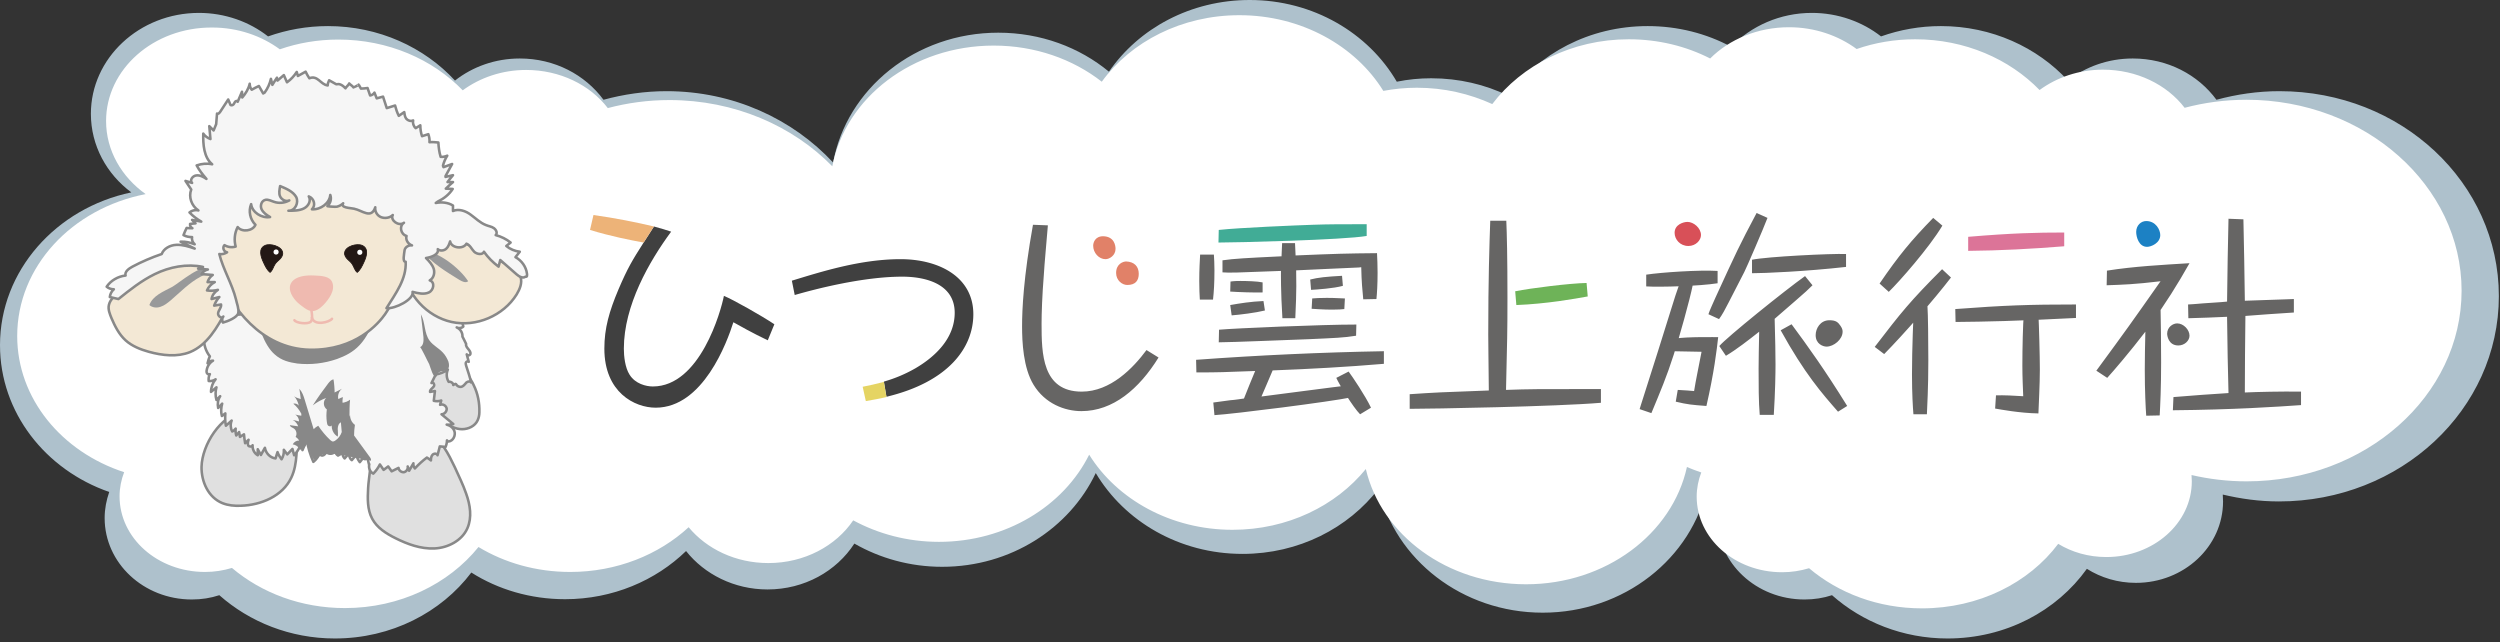 <svg version="1.1" id="レイヤー_1" xmlns="http://www.w3.org/2000/svg" x="0" y="0" viewBox="0 0 872 224" style="enable-background:new 0 0 872 224" xml:space="preserve"><rect x="0" y="0" width="872" height="224" fill="#333333" stroke="none"/><style>.st1{fill:#fff}.st2,.st3{fill:#e0e0e0;stroke:#888;stroke-width:.898;stroke-linecap:round;stroke-linejoin:round;stroke-miterlimit:10}.st3{fill:#f6f6f6}.st4{fill:#888}.st5{fill:#f3e8d5;stroke:#888;stroke-width:.898;stroke-linecap:round;stroke-linejoin:round;stroke-miterlimit:10}.st6{fill:#98999a}.st7,.st8{fill:#231815;stroke:#231815;stroke-width:.299;stroke-miterlimit:10}.st8{fill:none;stroke:#efbab0;stroke-width:.898;stroke-linecap:round}.st10{fill:#666564}.st11{fill:#e18168}.st16{fill:#404040}</style><path d="M795.1 31.8c-7.6 0-15 1.1-22 3-6.4-8.7-17-14.4-29.2-14.4-8.6 0-16.5 2.9-22.6 7.7-10.7-11.6-26.6-19-44.3-19-7.4 0-14.4 1.3-20.9 3.6-6.5-5.1-15-8.2-24.1-8.2-11.2 0-21.2 4.6-28.2 11.8-8.6-4.6-18.5-7.2-29.1-7.2-20.3 0-38.1 9.6-48.6 24.3-8-3.9-17.2-6.1-26.9-6.1-4.1 0-8.1.4-12 1.2C477.3 11.5 458 0 435.9 0c-20.6 0-38.7 9.9-49.1 25-10.3-8.5-23.8-13.6-38.6-13.6-28.9 0-52.9 19.6-57.6 45.3-14.1-15.2-34.9-24.9-58.1-24.9-7.6 0-15 1.1-22 3-6.4-8.7-17-14.4-29.2-14.4-8.6 0-16.5 2.9-22.6 7.7-10.7-11.6-26.6-19-44.3-19-7.4 0-14.4 1.3-20.9 3.6-6.5-5.1-15-8.2-24.1-8.2-20.8 0-37.7 15.8-37.7 35.2 0 11.1 5.5 21 14.1 27.4C19.6 72.6 0 94.4 0 120.4c0 23.5 15.9 43.5 38.1 51.2-1 2.9-1.6 5.9-1.6 9.1 0 15.7 13.6 28.4 30.4 28.4 3.4 0 6.6-.5 9.6-1.5 10.5 9.3 24.7 15.1 40.3 15.1 19.7 0 37.1-9.1 47.6-23 9.3 5.9 20.6 9.3 32.7 9.3 16.6 0 31.6-6.5 42.2-16.8 6.4 8.1 16.8 13.4 28.4 13.4 12.9 0 24.1-6.4 30.3-16 8.9 5.1 19.4 8.1 30.6 8.1 24 0 44.5-13.5 53.6-32.7 10 16.8 29.1 28.2 51.2 28.2 19.6 0 36.9-9 47.5-22.8 5.6 24.7 29.1 43.3 57.2 43.3 28.4 0 52.1-19 57.4-44.1 1.7.8 3.4 1.4 5.1 2-1 2.9-1.6 5.9-1.6 9.1 0 15.7 13.6 28.4 30.4 28.4 3.4 0 6.6-.5 9.6-1.5 10.5 9.3 24.7 15.1 40.3 15.1 20.3 0 38.1-9.6 48.6-24.3 4.9 3.1 10.8 4.9 17.1 4.9 16.8 0 30.4-12.7 30.4-28.4 0-.8-.1-1.6-.1-2.4 6.3 1.5 12.8 2.4 19.6 2.4 42.4 0 76.7-32 76.7-71.6s-34.1-71.5-76.5-71.5z" style="fill:#aec1cc"/><path class="st1" d="M783.5 34.8c-7.5 0-14.7 1-21.5 2.8-6.2-8.1-16.7-13.3-28.5-13.3-8.4 0-16.1 2.7-22.1 7.1-10.5-10.8-26-17.7-43.4-17.7-7.2 0-14.1 1.2-20.4 3.4-6.4-4.7-14.6-7.6-23.6-7.6-10.9 0-20.8 4.2-27.5 10.9-8.4-4.3-18.1-6.7-28.4-6.7-19.8 0-37.3 9-47.6 22.6-7.9-3.6-16.8-5.7-26.3-5.7-4 0-7.9.4-11.7 1.1-9.7-15.7-28.6-26.4-50.2-26.4-20.1 0-37.8 9.2-48 23.2-10.1-7.9-23.3-12.6-37.7-12.6-28.3 0-51.7 18.2-56.3 42.1-13.8-14.1-34.1-23.1-56.8-23.1-7.5 0-14.7 1-21.5 2.8-6.2-8.1-16.7-13.3-28.5-13.3-8.4 0-16.1 2.7-22.1 7.1-10.5-10.8-26-17.7-43.4-17.7-7.2 0-14.1 1.2-20.4 3.4C91.2 12.5 83 9.6 74 9.6c-20.5-.1-37 14.6-37 32.6 0 10.3 5.4 19.5 13.8 25.5C25.1 72.7 6 93 6 117.2c0 21.8 15.5 40.4 37.3 47.5-1 2.6-1.6 5.5-1.6 8.4 0 14.6 13.3 26.4 29.8 26.4 3.3 0 6.4-.5 9.4-1.4 10.3 8.7 24.1 14 39.4 14 19.2 0 36.2-8.4 46.6-21.3 9.1 5.5 20.1 8.7 32 8.7 16.2 0 30.9-6 41.3-15.6 6.3 7.6 16.4 12.5 27.8 12.5 12.6 0 23.6-6 29.6-14.9 8.7 4.7 18.9 7.5 29.9 7.5 23.4 0 43.5-12.5 52.4-30.4 9.7 15.6 28.5 26.2 50 26.2 19.2 0 36.1-8.4 46.5-21.2 5.4 23 28.4 40.2 55.9 40.2 27.8 0 51-17.6 56.1-40.9 1.6.7 3.3 1.3 5 1.9-1 2.6-1.6 5.5-1.6 8.4 0 14.6 13.3 26.4 29.8 26.4 3.3 0 6.4-.5 9.4-1.4 10.3 8.7 24.1 14 39.4 14 19.8 0 37.3-8.9 47.5-22.5 4.8 2.9 10.5 4.6 16.8 4.6 16.4 0 29.8-11.8 29.8-26.4 0-.7-.1-1.5-.1-2.2 6.1 1.4 12.5 2.2 19.2 2.2 41.4 0 75-29.8 75-66.5s-33.7-66.6-75.1-66.6z"/><path class="st2" d="M77.6 175.5c2 .8 4.2 1 6.4.9 7.1-.2 14.6-3.4 17.6-9.8 1.2-2.5 1.6-5.2 1.8-7.9.5-5.5-.5-10.5-5.9-13-3.7-1.6-8.6-2.7-12.6-2.1-8 1.2-14.4 11.6-14.6 19.2-.1 5.1 2.3 10.7 7.3 12.7zM128.4 170.3c-.2 3.6-.3 7.4 1.4 10.6 1.7 3.2 4.9 5.2 8.1 6.8 4.2 2.1 8.8 3.8 13.6 3.6 4.7-.2 9.6-2.7 11.5-7 1.7-3.8 1-8.2-.4-12.1-1.1-3.2-2.6-6.2-4-9.3-2.2-4.6-4.6-9.4-9-12-4.6-2.7-10.3-2.4-15.6-1.9-1.8.2-3.7.4-5.1 1.5-2.6 2.2-.2 4.4.2 6.8.7 4-.5 9.1-.7 13zM167.2 143.8c0 1-.2 1.9-.6 2.8-.9 2-3.2 3.1-5.4 3.1s-4.2-1-6-2.3c-4.2-3.1-6.9-8.2-7.1-13.5-.1-3.1.6-6.4 2.8-8.7 2.2-2.3 5.9-3.2 8.5-1.6 1.5.9 2.6 2.5 2.7 4.3.3 2.8 2 3.9 3.1 6.4 1.5 3 2.1 6.3 2 9.5z"/><path class="st3" d="M162.6 127.6c-.1-.4-.3-1 0-1.3.2-.3.7-.3.9-.1-.2-.9-.5-1.7-.7-2.6.1.6 1.2.4 1.3-.2.1-.6-.4-1.2-.8-1.7s-.9-1.1-.7-1.7c-.4-.9-.9-1.8-1.3-2.6.1-1.4-.8-2.7-2-3.2.7.4 1.7.3 2.3-.3-.2-1-.5-1.9-1-2.8.2.1.5.1.6-.1.2-.3.1-.7-.1-1-.5-1.3-1.2-2.5-1.9-3.6.4.3 1 .4 1.6.3-.6-1-1.3-1.9-1.9-2.9.5-1.5.2-3.4-.9-4.6.6.2 1.3.4 1.9.6-1.2-1.6-2.6-3-4.3-4.1.4 0 .8-.1 1.2-.1-.6-1.3-2-2.2-3.4-2.3.6-.2 1.3-.4 1.9-.7-1.2-.6-2.4-1.1-3.7-1.6 1.2-.3-.1-4-1-5-1.8-2-4.9-2.5-7.4-2.9-1.4-.2-2.9-.4-4.3.1-1.2.5-2.1 1.4-2.7 2.6l-33.8-4s-8.7 3.1-8.7 3.9c0 .5-2.4 12.9-4.4 23.1-1.6.3-3.2.6-4.8.8-1.2.2-2.7.3-3.3-.8-1.4.8-2.6 2.1-3.5 3.5l-.9-1.8c-3 1.2-5.3 4.2-5.6 7.4-.2 2.3.6 4.6 2 6.4-.4.8-.6 1.6-.8 2.4.4-.6 1.2-.9 1.9-.9-1.2.7-2 2-2.2 3.3-.1.4-.1 1 .3 1.3.2.2.6.2.8.1-.4.7-.5 1.6-.4 2.4.8.1 1.7-.1 2.4-.6-1 1.2-1.6 2.8-1.6 4.4.6-.5 1.3-1.1 1.9-1.6-.4 1.4-.4 3 0 4.4l1.3-1.3c-.8 1.2-1 2.7-.7 4.1.5-.5.9-1 1.4-1.5-.4 1.4-.5 2.9-.1 4.3l1.2-.9c-.1 1.4-.1 2.9.2 4.3.7-.6 1.3-1.2 2-1.8-.5 1.2-.4 2.7.2 3.8.5-.2.9-.6 1.2-1-.1.8 0 1.7.2 2.4.3-.4.7-.8 1-1.2.1.6.2 1.2.3 1.7.5-.3.9-.6 1.4-.9.1 1 .2 2.1.4 3.1l1.2-1.2c-.2.6-.4 1.4-.1 2 .3.5 1.4.5 1.5-.1-.1 1.4.6 2.8 1.8 3.5v-2.1c.4.7.8 1.4 1.1 2 .5-.8.9-1.7 1.4-2.5.3 1.9 1.9 3.5 3.7 3.7.2-.7.5-1.5.7-2.2.3.9.8 1.7 1.4 2.5.6-1 .9-2.1.8-3.3.4.5.8 1.1 1.2 1.6.6-.6 1.2-1.3 1.8-1.9.2.7.4 1.5.6 2.2 1.7-1.9 2.8-4.3 3.2-6.8-.1 1.7-.2 3.3-.3 5l1.5-3.6c.4 2.6 1.2 5.2 2.3 7.7 1-.8 1.7-1.8 2.2-3 0 .4.5.9 1 .8.6-.1 1-.7 1.4-1.2.8.9 2.4.7 3-.3.1.6.5 1.2 1 1.5.5-.3 1-.6 1.6-.8 0 .7.2 1.3.7 1.8l1.8-2.1c-.4.9-.1 2.1.7 2.7.5-.6 1-1.2 1.6-1.8.2.9.6 1.7 1.2 2.5.4-.5.8-1 1.2-1.6-.1.8 1.5.7 1.4-.1.2.8.4 1.6.6 2.5l.1-.1c-.3 1.3.2 2.7 1.4 3.3.9-.9 1.7-2 2.3-3.2.4.6.9 1.3 1.3 1.9.5-.4 1.1-.8 1.6-1.2.4.6.8 1.1 1.2 1.7l2.4-1.2c.1.9 1 1.6 1.9 1.5.9-.2 1.5-1.2 1.3-2 .2.5.3 1 .5 1.5.5-.9 1-1.8 1.5-2.6-.1.6.1 1.3.5 1.8 1.3-1.4 2.7-2.7 4.2-3.8.5.3.9.6 1.4 1 0-.7.1-1.5.6-2s1.5-.5 1.7.2c.3-1 .5-2 .8-3.1.7.1 1.4.1 2 .2.3-.7.5-1.5.5-2.3.1.2.3.4.5.4 1.6-.1 2.6-2.1 2.1-3.6-.4-1.2-1.5-2-2.7-2.3.8.1 1.6 0 2.3-.2-1.4-1.1-2.7-2.3-4.1-3.4 1 0 1.9-1 1.8-2-.2-1-1.3-1.7-2.3-1.3.1-.5.3-1 .4-1.5-.8.3-1.8.3-2.6.1.1-1.1.3-2.3.4-3.4-.6.1-1.1.2-1.7.3-.1-.8.8-1.2 1.3-1.9.5-.6-.4-1.9-.8-1.2l1.5-3c1.5-.2 3-.8 4.2-1.7-.6 1.4-.5 3 .3 4.3.7-.2 1.6.4 1.6 1.1.2-.2.5-.3.8-.4.1 0 .2.1.3.3.5.7 1.5 1 2.2.5.5-.3.9-.9 1.3-1.3.5-.4 1.3-.5 1.6 0-.4-2-1.1-3.9-1.7-5.8z"/><path class="st4" d="M95.8 123.6c2.4 2.2 5.2 2.8 7.9 3.2 4.6.5 9.3 0 13.9-1.6 2.7-1 5.5-2.3 7.9-4.9 2.4-2.6 4.5-6.5 5.5-11.3.7-3.6.8-7.5.8-11.3 0-4.6-.1-9.2-.4-13.8-.1-1.3-.1-2.6-.4-3.7-.4-1.6-1.1-2.8-1.9-3.9-2.5-3.4-5.5-5.2-8.5-6-5.9-1.6-12.1.3-17.4 5.5-5.3 5.2-9.7 13.6-12.3 23.5-.5 2-1 4-1.1 6.1-.8 7.3 2.5 15.2 6 18.2zM146.5 121.1c1.2-.5 1.3-2.2 1.2-3.5-.3-2.7-.6-5.3-.9-8 1.6 2.9 1.1 6.7 3.1 9.3 1.2 1.6 3.1 2.5 4.5 4 .9.9 1.5 2 2 3.2.3 1 .4 2.2-.4 2.8-.9.8-2.6.3-3.2 1.3-.2.3-.3.7-.5 1-1 1.5-2.3-3.5-2.6-4.2-.4-.6-2.9-6.1-3.2-5.9zM128.9 159.3c-1.8-2.5-3.6-4.9-5.4-7.4 0-1.2.1-2.5.3-3.7-1.1-.8-1.7-2.1-1.7-3.4-.1.2-.2.4-.2.7 0-2 0-4.1.2-6.1-.7.6-1.6.9-2.6 1.1-.1-.7 0-1.4.1-2-.5.2-1.1.4-1.6.7-.3-1.3.2-2.8 1.3-3.6-.9.4-1.7.9-2.6 1.3.1 0-.2-4.2-.4-4.6-.8.2-1.3.8-1.8 1.4-1.9 2.5-3.7 5-5.4 7.7 1.4-1.1 3-2 4.7-2.6-1.2 1-1.1 3.1.2 4-.2 1.5-.2 2.9 0 4.4.1.5.1 1 .5 1.3.4.3 1.1.3 1.2-.2-.1 1.6.7 3.2 2.1 4 .2-.9 0-1.8 0-2.7 0-.9.3-1.9 1.1-2.3.1 1.1.2 2.2.3 3.4-.4 1.2-1.2 2.3-2.3 3-.3.2-.5.3-.8.3-.3 0-.6-.3-.9-.5-1.6-1.5-3-3.2-4.2-5-.6.3-1.1.7-1.6 1.2-1-3.4-2.1-6.8-3.1-10.2-.4-1.4-.9-2.8-1.9-3.9.2 1.2.4 2.4.5 3.6-.8-.3-1.8-.5-2.3-1 .8.9 1.4 2.1 1.6 3.3-.4-.6-1.2-.9-1.9-.7 1.2 1 2.1 2.2 2.8 3.5v.7c-.7-.1-1.4-.2-2.1-.4.8.5 1.3 1.4 1.3 2.4-.7-.2-1.5-.4-2.2-.5.9.4 1.6 1.3 1.9 2.2-1-.1-1.9-.3-2.9-.4.1.6.8.8 1.3 1.1 1 .6 1.3 2 .7 3 .5.3.9.7 1.2 1.2v.1c-.9-.1-1.8.5-2.2 1.3.9.1 1.8.7 2.3 1.4.1.2.3.4.5.5.1 0 .3-.1.4-.1.8-.5 1.4-1.2 1.7-2.1.1-.1.2-.2.2-.3.4 1.8 1 3.6 1.8 5.2.2.4.5.8.9.8.5 0 .8-.5 1.2-.9 1.5-1.8 4.2-1.5 6.5-1.1 3.9.8 7.8 1.5 11.8 2.3.1-.6-.2-1-.5-1.4z"/><path class="st5" d="M75.9 91.4c-8.7-2.5-23.1.2-28.9 5.1-1.8 1.5-3.3 3.4-5 5-1.6 1.4-3.5 2.7-4 4.8-.4 1.6.3 3.2.9 4.7 1.2 2.8 2.6 5.6 4.9 7.7 2.2 2 5.2 3.2 8.1 4 4.7 1.3 9.9 1.9 14.4.1 6-2.5 9.5-8.6 12.5-14.3.6-1.2 1.4-2.4 2.7-2.6l9.1-6.7-14.7-7.8M140.8 94.1c1.1 8.7 8.1 16.3 16.7 18.2 8.6 1.9 18.1-2.2 22.7-9.6 1.1-1.8 2-4 1.4-6-.7-2.3-3-3.6-5.2-4.7-5.9-3-10.3-5.7-16.5-8.1-1.5-.6-4.8-1.8-7.2-2.2-4.7-.9-8.9-.2-9.9 1l-2 11.4z"/><path class="st6" d="M60 100.1c-3 1.6-6.7 3-7.9 6.3 1 .9 2.6 1.1 3.9.6 1.3-.4 2.4-1.3 3.5-2.2 3.4-2.9 6.5-6.2 10.5-8.3 1.3-.7 2.8-1.3 3.6-2.7-3.1-2.2-10.9 4.8-13.6 6.3zM163.3 98.1c-.9.7-2.1.1-3.1-.5-4.2-2.6-10.1-6.1-12.9-10.2 5.6.2 13.1 6.2 16 10.7z"/><path class="st5" d="M79.2 70c-2.6 6.7-5.9 17.1-2.4 26.8s14 24.8 31.2 25.2c16.2.3 24.2-9.4 26.3-12.4 2.1-3 6.4-11.2 7.9-15.4 1.5-4.2 5.4-14.4 1.4-20.2l-11.7-21.4-17.1-5.5L93 52.6 79.2 70z"/><path class="st3" d="M183.8 95.4c-.3-2.3-1.8-4.5-4-5.7.5-.6 1-1.3 1.5-1.9-1.7-.2-3.4-.9-4.7-2l1.5-1.2c-1.5-1.2-3.3-2.1-5.2-2.6.7-.7.2-1.8-.6-2.4s-1.9-.7-2.8-1.1c-2.1-.8-3.6-2.4-5.3-3.6-1.7-1.3-4.2-2.2-6.2-1.3v-1.9c-1.7-1.1-4-1.3-6-.9.2-.2.5-.3.7-.5 2.1-1 4-2.5 5.2-4.4-.8 0-1.6-.1-2.4-.1.8-.8 1.7-1.6 2.5-2.3h-1.9c.6-.8 1.2-1.6 1.9-2.4-.9.2-1.7.4-2.6.6v-.3c.8-1.4 1.5-2.8 2.3-4.2-1 .4-2 .7-3 1.1-.1-.2-.1-.3-.2-.5.3-1.2.8-2.4 1.5-3.5-.7.3-1.5.5-2.3.4-.5-1.6-.7-3.3-.8-5-1-.1-2.1-.2-3.1-.1.1-1-.1-1.9-.4-2.8-.7.2-1.5.5-2.2.7-.4-1.2-.6-2.5-.6-3.8-.5.3-1.1.7-1.6 1-.8-.7-1.1-1.8-.9-2.7-.8.4-1.8.1-2.4-.6-.5-.7-.6-1.5-.7-2.3-.6.4-1.3.9-1.9 1.3-.6-1.2-1-2.4-1.3-3.6-1 .3-1.9.6-2.9.9-.4-1.3-.9-2.7-1.3-4-.7.2-1.4.4-2.2.6-.3-.7-.5-1.3-.8-2-.3.5-.8.9-1.5 1-.3-.9-.6-1.7-.9-2.6-.8.1-1.5.2-2.3.2-.3-.5-.6-1-.8-1.4.1.1-1.7 1-1.8 1-.3-.5-1.2-1-1.5-1.4-.2.6-1.1 1.2-1.3 1.7-1.4-1.5-2.3-1.6-3.2-1.4-.8-.5-1.7-.9-2.5-1.4-.3.6-.5 1.2-.5 1.8-2.5-.3-3.5-3.7-6.4-2.5-.5-.7-.9-1.5-1.3-2.3l-2.7 1.5c-.1-.5-.3-1-.4-1.4-.9 1.4-2 2.6-3.4 3.6-.4-.8-.7-1.7-1.1-2.5-.7.6-1.5 1.3-2.2 1.9-.3-.3-.4-.7-.2-1-.5.8-1.1 1.6-1.6 2.5-.2-.7-.3-1.4-.5-2.1-.4 1.7-1.1 3.3-2.2 4.8-.2.1-.4.2-.5.3-.5-.9-1-1.7-1.5-2.6-.8.4-1.7.8-2.5 1.3-.5-.6-.7-1.4-.7-2.1-.4 1.8-1.4 3.4-2.6 4.8 0-.7-.1-1.4-.1-2-.5 1.2-1 2.3-1.5 3.5-.1-.2-.2-.3-.4-.3-.5.1-.7.6-.9 1-.2.4-.8.7-1.2.4-.3-.6-.5-1.3-.8-1.9-.9 1.4-1.9 2.9-2.8 4.3-.2.3-.5.7-.9.7-.1 0-.1 0-.2-.1-.1 1.2-.2 2.5-.3 3.7-.3.7-.6 1.5-.9 2.2L73 44c.1 1.5.3 3 .4 4.5-1-.4-1.9-1-2.5-1.9-.1 3.8.2 8.3 3.1 10.7 0 0 0 0 0 0-1.8-.4-3.7-.2-5.4.4.9 1.7 2.1 3.2 3.4 4.7-1-.7-2.3-1.4-3.6-1.2s-2.3 1.7-1.4 2.6c-.8-.2-1.5-.5-2.3-.7.7 1 1.3 2 2 3-1 2.6.1 5.7 2.5 7.3-1.1-.3-2.3 0-3.1.7 1.2 1.3 2.6 2.3 4.1 3.2-1.1-.2-2.1-.4-3.2-.6l1.2 1.2c-.6.1-1.3.1-1.9.2-.1.6.2 1.2.8 1.5-.7 0-1.4 0-2-.1-.4.8-.8 1.7-1.1 2.5.9.5 1.9.7 3 .7-.2.9.2 1.9.9 2.5-1.5-.6-3.2-1-4.9-.9 1.6.8 3.3 1.6 4.9 2.4-2-.7-4.2-1.4-6.4-1.3-2.2.1-4.4 1.3-5.1 3.2-3.5 1.2-7 2.7-10.2 4.4-1.3.7-2.8 1.8-2.4 3.1-2.7.3-5.2 1.8-6.6 3.9.7.6 1.6.9 2.5.9-.8.7-1.3 1.7-1.4 2.7 1 .2 2 .5 3 .7 4-3.2 8-6.4 12.7-8.7 5.1-2.5 11.2-3.7 16.8-2.5-.6.2-1.1.4-1.7.6 1.1.1 2.3.2 3.4.3-.9.2-1.8.8-2.2 1.6l3.9.3c-.9.6-1.5 1.5-1.8 2.5h2.5c-1.2.6-2.2 1.7-2.7 2.9 1.3.2 2.6.1 3.8-.2-1.2.8-2 1.9-2.2 3.2.9-.2 1.8-.5 2.7-.7-.8.9-1.4 1.9-1.8 3 .8-.1 1.6-.3 2.4-.4.2 1-.8 1.9-1 2.9-.3 1 1.2 2.3 1.8 1.3-.5.6-.5 1.5-.1 2.1 1.6-.4 5-1.8 5.3-3.3.3-1.5-.5-3.3-.8-4.8-1.3-5.3-4.5-10.5-5.8-15.8.9.2 1.9-.1 2.7-.6-1.2-.2-1.7-1.7-.9-2.5 1.1.7 2.6.9 3.9.5-.6-2.2-.4-4.7.7-6.8 1.5 1.9 5.3 1.4 6.2-.8-1.9-1.9-2.5-4.8-1.5-7.2.3 2.8 3.6 5 6.6 4.5-1.2-.7-2.4-1.5-3-2.8-.5-1.2 0-2.9 1.4-3.2 1-.2 2 .4 3 .7 1.7.6 3.7.4 5.3-.5-1.2.6-2.7-.3-3.2-1.4-.5-1.1-.2-2.4 0-3.6 2.2.9 4.5 1.9 5.6 3.8 1 1.9-.3 4.9-2.7 4.8 1.8 0 3.8 0 5.4-.8 1.6-.8 2.6-2.7 1.7-4.2 1.9.7 2.5 3.2 1.1 4.5 3.1.2 6.2-2.2 6.4-5 .5 1.3.1 2.9-1 3.9-.1.1 3 .3 3.3.2.8-.2 1.6-.6 2.2-1.2-1 1.6 2.4 1.6 3.8 1.9 2.9.6 6 3.7 7.4-.5-.2 1.4.6 2.8 1.9 3.4 1.4.6 3.2.3 4.2-.7-1 1.8 2.1 4.1 3.9 2.7-1.7 1.1-1.2 4 .9 4.6-.4 1.3.5 2.8 1.9 3.3-1.2-.2-2.5.7-2.6 1.8-.1 1.1-.8 4 .4 3.9.3 6-3.4 10.9-6.7 16.2 3 .3 9.7-3.1 9.1-5.7 1.9.5 4 1 5.7.2 1.7-.8 2.2-3.6.3-4.2 1.4-.8 1.8-2.6 1.4-4-.5-1.5-1.6-2.7-2.7-3.8 2-.3 4.6-1.3 4.1-3.1.7.7 2.1.6 2.9-.1.8-.7 1.1-1.7 1.4-2.6.4 2.3 4.5 2.9 5.7.8 1.3.5 1.8 1.9 2.7 2.8.9.9 3 1.2 3.4 0 1.4 2 3.1 3.7 5.1 5.2.2-.8.4-1.5.6-2.3 1.9 1.7 3.8 3.3 5.7 5 .9.8 2.2 1.5 3.1.8.6.2.6-.5.5-1.1z"/><path class="st7" d="M120.2 88.2c-.1.8.4 1.6 1 2.2.6.6 1.3 1.1 1.7 1.8.6.9.8 2.1 1.7 2.8 1.1-.9 1.7-2.2 2.3-3.5.9-1.9 1.9-4.8-.6-5.9-1.8-.8-5.9.3-6.1 2.6z"/><path class="st8" d="M108.6 107.4c-.2.5.8 3.7-.2 4.8-1 1-5.1.5-5.7-.5"/><path class="st8" d="M108.8 110.8c.8 3 6.1 1.6 7 .4"/><path d="M102.6 104.2c.8 1.1 1.8 1.9 2.9 2.7.9.7 1.9 1.4 3 1.6 1.6.2 3.1-.9 4.3-2.1 1.9-2 4.2-5.1 3.1-7.9-.8-2.2-3.9-2.3-6.1-2.4-7.8-.5-10.8 3.3-7.2 8.1z" style="fill:#efbab0"/><circle class="st1" cx="125.5" cy="88" r=".9"/><path class="st7" d="M98.6 88.2c.1.8-.4 1.6-1 2.2-.6.6-1.3 1.1-1.7 1.8-.6.9-.8 2.1-1.7 2.8-1.1-.9-1.7-2.2-2.3-3.5-.9-1.9-1.9-4.8.6-5.9 1.7-.8 5.9.3 6.1 2.6z"/><circle class="st1" cx="96.3" cy="87.9" r=".9"/><g><path class="st10" d="M365.5 78.6c-.2 2.7-1.3 14.6-1.4 17.1-.6 7.4-.8 13.7-.8 17.2 0 10.4.2 23.7 14 23.7 10.1 0 18-8.3 22.6-14.5l4.2 2.6c-6.8 11-15.9 18.7-26.9 18.7-5.8 0-12.7-2.6-16.7-9.2-3.6-5.9-4-14.9-4-20.4 0-5.9.5-17 3.8-35.4l5.2.2zM471.3 138.6c-7.1 1.5-40.9 5.8-47.7 6.2l-.4-4.4c1.4-.2 2-.3 5.9-.8 1.6-.1 4.1-.5 4.8-.6 1.1-2.8 2.6-6.5 3.9-9.6-11.3.4-11.9.5-20.5.5l-.1-4.4c21.8-1.6 43.6-2.6 65.5-3v4.4c-12.9 1.1-25.8 1.8-38.8 2.3-2 4.8-2.3 5.3-3.9 9.1 4-.5 26.7-3.5 30.4-3.9l.9 4.2zm-47.9-49.9c.1 1.8.2 3.2.2 5.6 0 4.5-.2 7.5-.5 10.2h-4.6c-.1-1.9-.2-3.6-.2-6.5 0-4.2.2-7 .3-9.2h4.8zm49.6 28.4c-4.2.7-7.6.8-16.3 1.2-5.8.2-27.4 1.1-31.6 1.1l.1-4.4c5.6-.5 35.8-1.8 47.9-1.8l-.1 3.9zm-21.3-32.4c0 .7.2 3.8.2 4.4 14.3-.6 17.7-.7 28.4-.8.1 2.1.2 4 .2 6.8 0 4.1-.2 7.3-.4 9.2l-4.6.1c-.3-3-.6-6.2-.7-11.2-.1 0-.6.1-.8.1-3.5.2-18.9.8-21.9 1 .2 7.9-.2 13.7-.3 16.7h-4.5c-.6-9.6-.5-15.6-.5-16.5-15.9.6-17.7.7-20.4.5v-4.2c4.2-.6 8.2-.8 20.6-1.4.1-2.5.1-2.8.2-4.6h4.5zm-10.5 23.6c-3.2.8-8.9 1.5-11.6 1.7l-.5-3.6c3.4-.6 7.1-1.2 11.6-1.4l.5 3.3zm-.8-6.3c-2.5.1-8.5-.1-11.3-.3l.1-3.5c1.4-.2 2.8-.2 3.5-.2 2 0 5.9.1 7.7.5v3.5zm28-2.3c-3.2.9-9.1 1.3-11.1 1.4l-.3-3.6c2.7-.7 5.6-1 11.1-1.3l.3 3.5zm.5 8.1c-.9.1-2 .2-4.2.2-.8 0-2.9 0-7.2-.3l.2-3.6c1.2-.1 2.6-.2 5.1-.2 3.2 0 5.2.2 6.3.2l-.2 3.7zm5.5 36.7c-2.5-2.5-7.4-10.6-8.3-12.7l4.3-2.2c1.4 1.9 5.8 8.4 7.8 12.6l-3.8 2.3zM558.3 140.5c-15.2 1.3-59.2 2.1-66.6 2.1v-5.1c8.9-.6 11-.7 27.6-1.3-.1-12.5-.2-14.9-.2-19.5 0-19 .4-31.2.7-39.7h5.6c.2 4.4.4 12.8.4 26.9 0 12.3-.1 14.6-.5 32.1 8.6-.3 9.8-.3 33.1-.3v4.8zM571.9 142.7c.2-.8.5-1.5 2.4-7.6 3.8-11.9 4.2-13.2 8.2-26 .8-2.6 2.9-9.5 3.8-11.1l4.2 1.1c-1.1 5.6-4.9 19-6.7 24.6-2.5 7.8-4.6 12.7-7.8 20.4l-4.1-1.4zm27.2-43.9c-6.2 1-20.2 1.4-24.9 1.1v-4.1c5.2-.8 18.6-1.7 24.9-1.3v4.3zM585.2 136c1.9.1 5 .3 5.7.4.8-4.9 1.1-5.8 2.6-13.7l-10.4-.2 1.3-4.4c3.7-.7 14.6-.5 14.9-.5-.5 4.5-1.4 12.2-4.1 24-5.2-.4-6.5-.5-10.7-1.5l.7-4.1zm31.3-60c-1.4 3.7-7.4 17.6-8.1 18.9l-5.5 10.7c-1 2-2.3 4.4-3.3 5.7l-3.7-1.7c.3-1.1 1.9-4.5 2.5-5.9 7.3-15.9 8.1-17.7 14.3-29.4l3.8 1.7zm-2.7 68.8c-.4-4.7-.4-10.7-.4-16.2 0-4.4.1-6.8.2-12.9-3.8 3-7.9 6.2-11.6 8.4l-2.3-3.4c2.4-2.9 23-19.5 29.9-24.4l2.6 3.2c-1.1 1.1-1.8 1.7-2.3 2.2-2.6 2.3-3.5 3.1-10.9 9.5.2 5.9.3 13.5.3 15.9 0 2.9-.1 9.6-.6 17.6h-4.9zm30.1-51.7c-14.3 1.6-28.5 2.2-32.8 2.2v-4.7c5.2-1.1 27.7-2.2 32.8-2v4.5zm-2.8 50.5c-5.6-6.4-11.6-13.2-20-28.4l3.8-2.1c5.7 7.7 11.6 15.9 19.4 28.5l-3.2 2zm.9-29.9c.7 1 .7 1.7.7 2 0 2.7-3.1 5.2-5.6 5.2-1.2 0-3.8-.9-3.8-4 0-2.3 1.6-5.2 4.8-5.2 2.3 0 3 .7 3.9 2zM680.5 96.8c-5.9 7.7-16.5 19.8-23.3 26.7l-3.3-2.5c9.2-12 12.4-16 23.5-27.1l3.1 2.9zm-3-18.1c-4.6 7.7-15 19.5-18.7 23.1l-3.2-2.9c6.7-9.8 11-15 18.7-22.9l3.2 2.7zm-10.1 65.8c-.2-2.6-.5-7.1-.5-13.9 0-8.9.5-21 .7-23.6l4.7-.1c.2 2.5.3 12.3.3 18.8 0 9.8-.4 16.1-.5 18.8h-4.7zm56.8-33.6c-21 1.1-31.6 1.3-42.1 1.4l-.1-4.5c17.2-1.3 25.7-1.6 42.1-1.6v4.7zm-28 27c2.6-.1 6.5.1 9.5.3-.1-2.8-.3-6.6-.3-10.7 0-6 .2-14.7.5-17.8h5.1c.2 3.5.5 14.6.5 19.2 0 5.2-.4 12.2-.5 15.3-6.5-.1-13.4-1.4-15.1-1.7l.3-4.6zM753.6 107.3c.1 3.1.2 13.6.2 19 0 8.9-.3 15-.5 18.6l-4.7.1c-.2-2.8-.5-8.6-.5-16 0-4.1.1-9.1.2-13.3-5.2 6.8-11.1 13.7-13.3 16.1l-3.8-2.5c10.8-14.7 12-16.4 22.4-31.2-9.2 1.1-13.1 1.2-18.8 1.4l.1-5.1c9.5-1.5 19.1-2 28.8-2.6-4.1 7.3-8.5 14.3-13.4 21-.4.6-.5.7-.7 1l4-6.5zm10.1 9.8c0 1.7-1.7 3.4-3.9 3.4-3.5 0-3.9-3.5-3.9-4.1 0-2.3 2-3.6 3.5-3.6 2.2 0 4.3 2.2 4.3 4.3zm36.5-8.1c-1 .1-1.8.1-9 .6l-8 .6c-.1 4.3-.2 22.9-.2 26.7 4.4-.2 12.6-.4 19.6-.3v4.7c-8.6.6-23.5 1.6-44.7 1.8l.2-4.6c5.8-.5 14.3-1.1 19.2-1.4-.3-11.5-.3-13-.5-26.6-4.4.2-9.2.4-13.5.5l-.1-4.8c1.4-.1 2.1-.1 3-.2 1.7-.2 9.1-.6 10.6-.8.2-14.3.2-15.9.5-28.9l5.2.2c.1 4.5.5 24.3.5 28.4 4.1-.2 10.4-.3 14.5-.5.7 0 .8 0 2.6-.1v4.7z"/><path class="st11" d="M389.1 86.8c0 2.3-2.1 3.6-3.5 3.6-2.3 0-4.3-2.2-4.3-4.7 0-1 .6-3.3 3.5-3.3 3.9.1 4.3 3.3 4.3 4.4zM397.2 95.5c0 2.3-1.1 3.9-4 3.9-1.8 0-3.9-1.6-3.9-4.2 0-3.2 2.5-4 3.5-4 2.8.1 4.4 1.7 4.4 4.3z"/><path d="M553.8 103.4c-4.4.8-14.4 2.6-24.9 3l-.4-4.8c5.4-1.1 19.1-2.8 24.9-2.9l.4 4.7z" style="fill:#6eb358"/><path d="M476.7 82.3c-8 1.4-45.8 2.3-51.7 2.3l.1-4.4c7.4-.8 27-1.6 32.8-1.8 5.6-.2 10.1-.2 18.8-.2v4.1z" style="fill:#41ac96"/><path d="M593.3 82c0 1.8-1.8 3.8-4.4 3.8-2.9 0-4.8-2.3-4.8-4.6 0-2.9 3.1-3.8 4.5-3.8 2.1 0 4.7 2.1 4.7 4.6z" style="fill:#d85058"/><path d="M753.5 82c0 2.8-3.2 4.1-4.6 4.1-2.9 0-3.8-3.5-3.8-5.2 0-2.3 1.7-3.8 3.5-3.8 3.3 0 4.9 3 4.9 4.9z" style="fill:#1c81c4"/><path class="st16" d="M339.5 109.6c0-13.1-12.1-19.2-25.4-19.2-14 0-27.7 4.4-37.9 7.5l1 5c6.9-2 23.7-6.4 37.5-6.4 8.3 0 18.3 2.6 18.3 12.6 0 8.9-6.8 15.3-13.6 19.3a49.1 49.1 0 0 1-11.1 4.7l.9 5.3c21.7-5.2 30.3-17.2 30.3-28.8z"/><path d="m300.9 134.9 1.1 5c2.5-.4 5-.9 7.2-1.4l-.9-5.3c-2.7.7-5.2 1.3-7.4 1.7z" style="fill:#e5d463"/><path class="st16" d="M252.5 103.2c-1 5.2-8.3 31.6-24.8 31.6-2.3 0-6.1-.9-8.1-4.1-1.6-2.5-2-6.5-2-9.1 0-15.1 8.9-30.5 16.5-40.8-1.4-.5-3.5-1.1-6-1.8l-3.6 5.6c-3.9 6.1-5.6 8.9-8.8 16.4-3.2 7.6-4.9 13.5-4.9 20.6 0 15.3 10.6 20.6 17.9 20.6 16.5 0 24.9-22.8 27.1-29.8 1.6.9 6.9 3.9 12 6.3l2.3-5.6c-4.5-3-14.4-8.6-17.6-9.9z"/><path d="m207 75-1.2 5.2c7.1 2.2 14.3 3.6 18.7 4.4l3.6-5.6c-5.8-1.4-13.8-3-21.1-4z" style="fill:#edb378"/><path d="M720 85.9c-11.1.9-22.3 1.5-33.5 1.6v-4.9c15.4-1.3 24-1.5 33.5-1.5v4.8z" style="fill:#dc7498"/></g></svg>